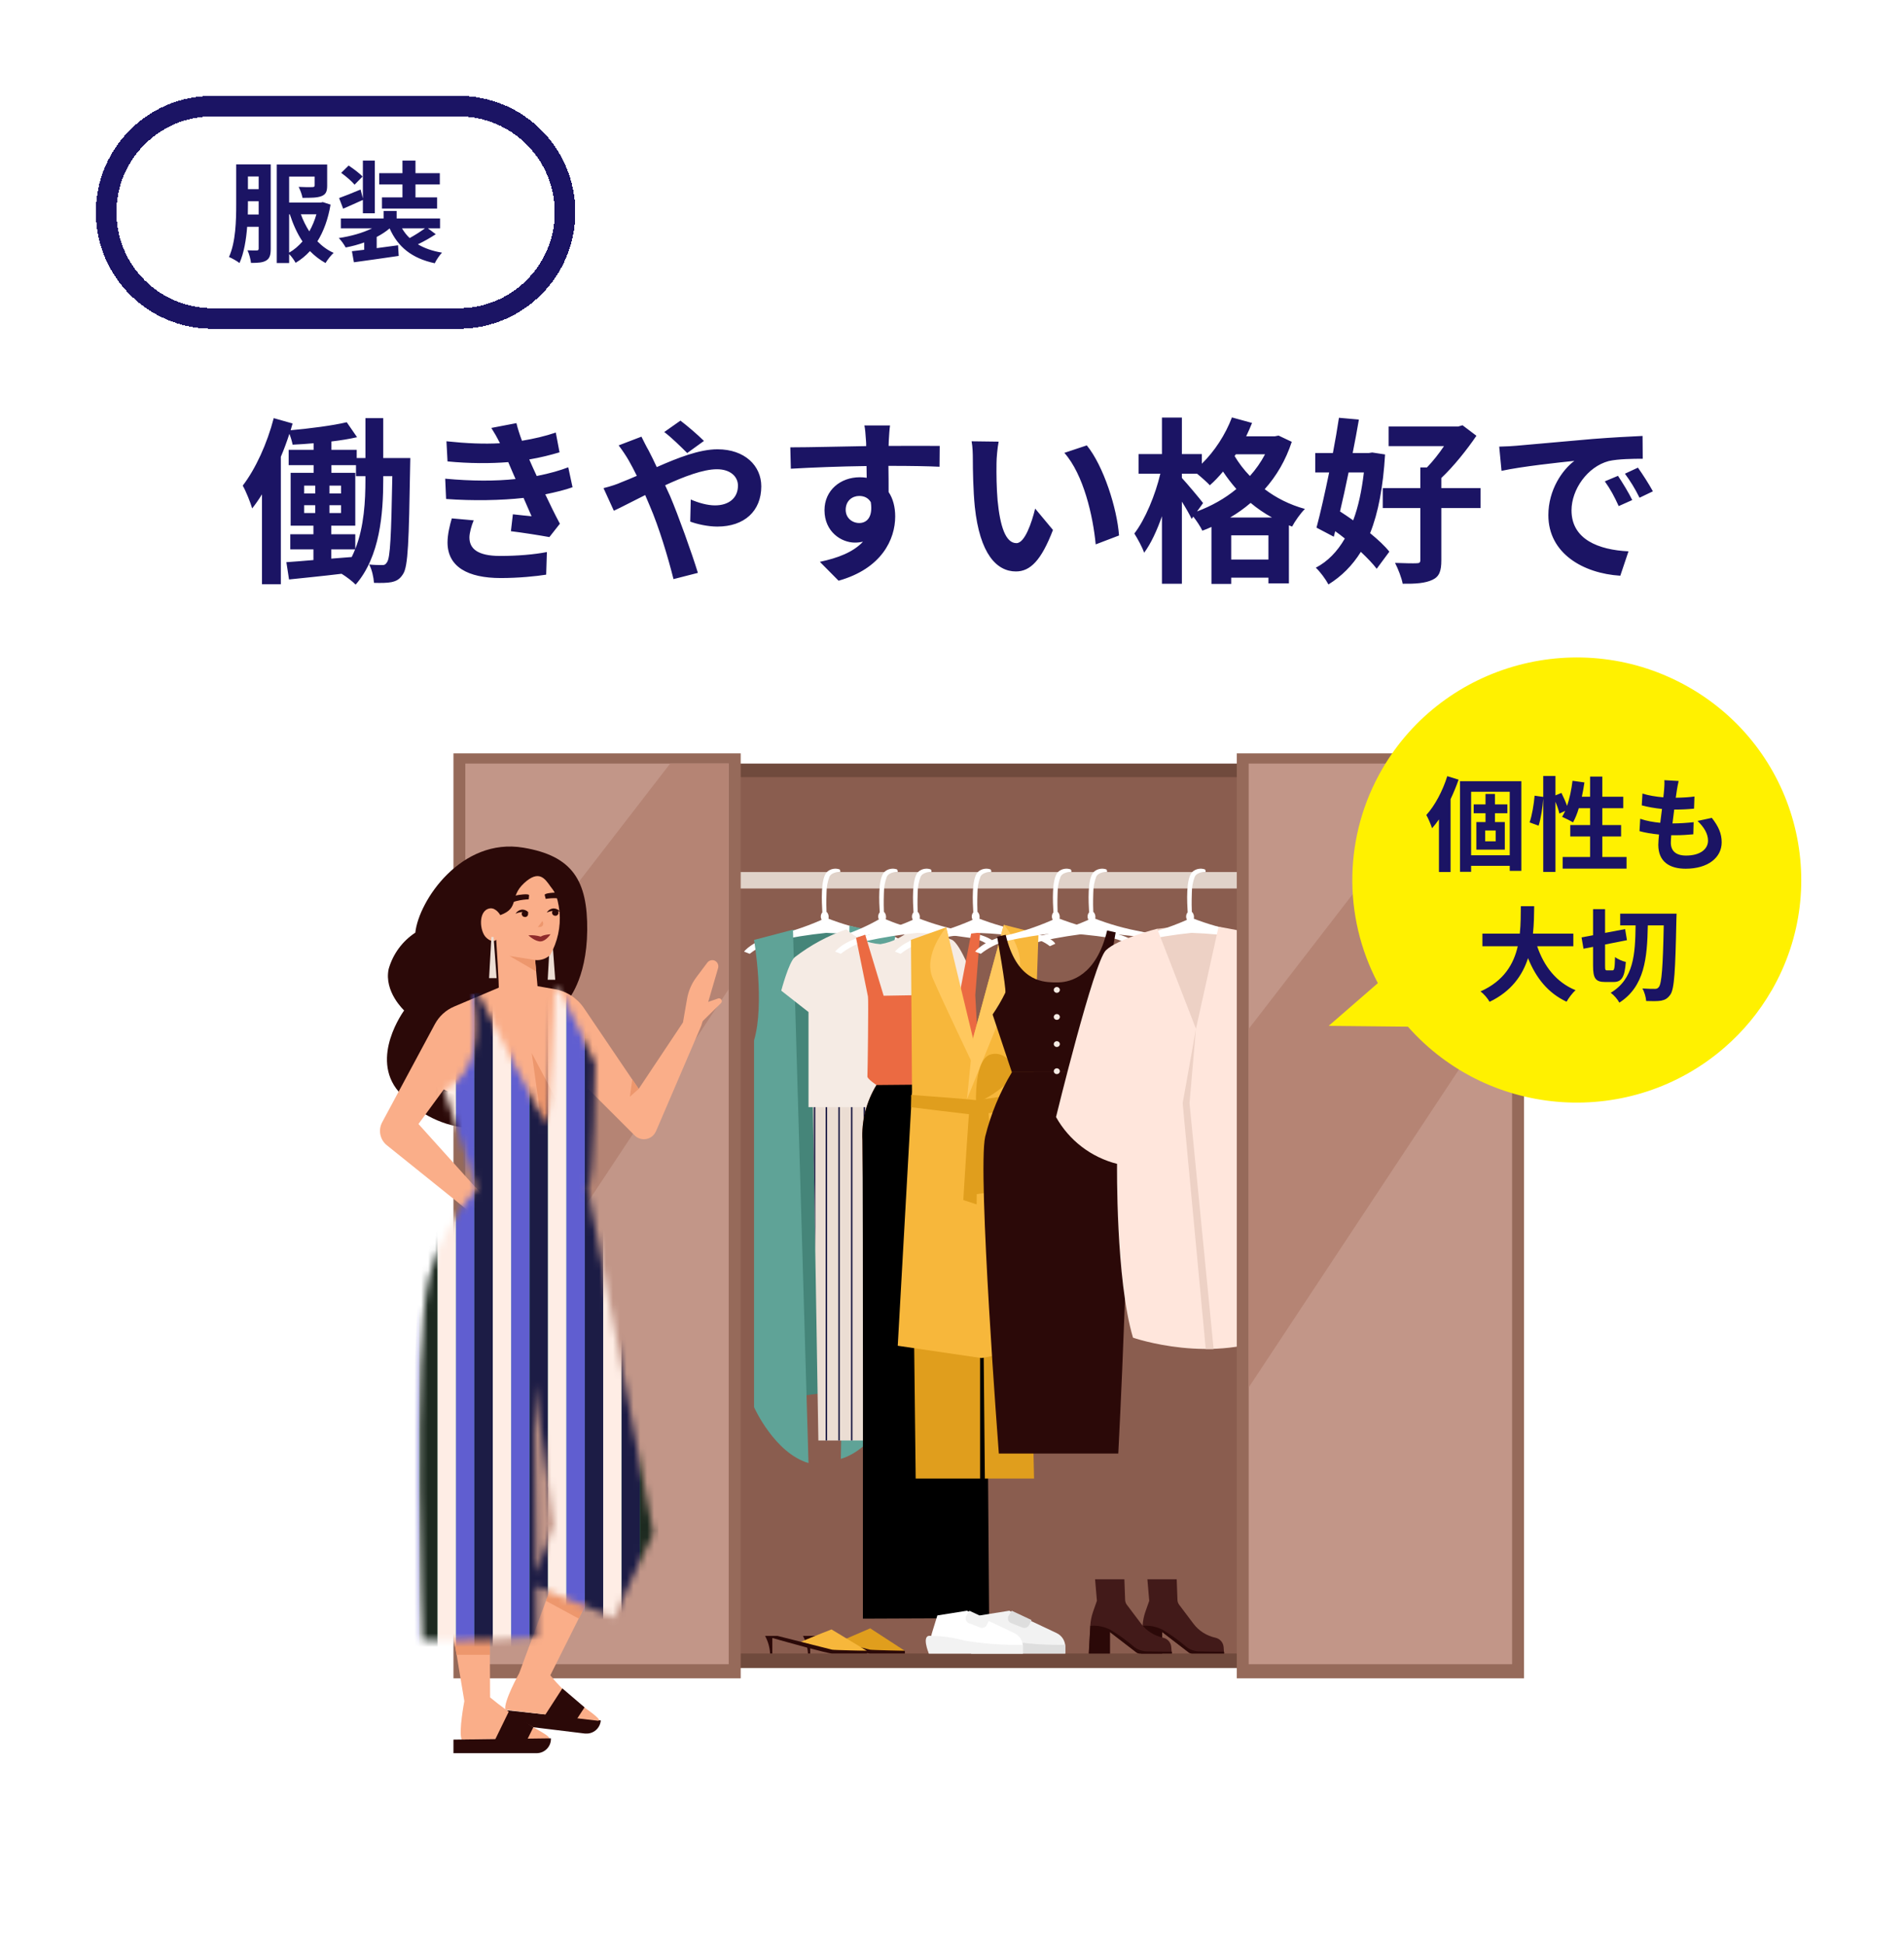 <svg width="278" height="284" viewBox="0 0 278 284" fill="none" xmlns="http://www.w3.org/2000/svg">
<g clip-path="url(#clip0_2055_1439)">
<rect width="278" height="283.82" fill="white"/>
<path d="M53.356 70.052V69.532H51.978V67.92H48.39V69.038H51.874V76.76H48.364V78.008H51.874V80.166C53.174 76.89 53.356 73.068 53.356 70.052ZM48.364 80.218V81.57L51.354 81.336C51.536 80.972 51.692 80.608 51.848 80.218H48.364ZM44.412 73.77V74.914H46.024V73.77H44.412ZM44.412 70.91V72.054H46.024V70.91H44.412ZM48.104 72.054H49.794V70.91H48.104V72.054ZM48.104 74.914H49.794V73.77H48.104V74.914ZM55.956 66.88H59.908C59.908 66.88 59.882 67.79 59.882 68.154C59.7 78.97 59.596 82.74 58.842 83.832C58.374 84.586 57.88 84.846 57.152 85.002C56.528 85.132 55.592 85.132 54.604 85.106C54.552 84.326 54.318 83.182 53.902 82.428C54.682 82.506 55.358 82.506 55.774 82.506C56.112 82.532 56.32 82.428 56.528 82.064C56.97 81.388 57.126 78.32 57.282 69.532H55.956V70.052C55.956 74.966 55.488 81.284 51.926 85.366C51.484 84.898 50.522 84.17 49.872 83.78C47.116 84.118 44.386 84.378 42.202 84.612L41.812 82.09C42.93 82.012 44.282 81.908 45.764 81.778V80.218H42.384V78.008H45.764V76.76H42.436V69.038H45.79V67.92H42.15V65.684H45.79V64.722C44.75 64.826 43.71 64.878 42.722 64.93C42.644 64.488 42.462 63.864 42.254 63.344C41.89 64.462 41.474 65.606 41.006 66.698V85.314H38.25V72.184C37.782 72.938 37.314 73.614 36.82 74.238C36.612 73.484 35.91 71.716 35.442 70.91C37.314 68.466 39.004 64.774 39.966 61.056L42.722 61.836C42.618 62.148 42.54 62.486 42.436 62.824C45.27 62.564 48.546 62.148 50.626 61.654L52.134 63.838C51.016 64.098 49.716 64.306 48.39 64.462V65.684H52.082V66.88H53.356V61.056H55.956V66.88ZM65.966 75.694L69.164 75.98C68.826 76.76 68.54 77.852 68.54 78.476C68.54 80.088 69.684 81.18 73.038 81.18C75.482 81.18 78.03 80.972 79.85 80.608L79.746 83.91C78.316 84.144 75.69 84.404 73.116 84.404C68.306 84.404 65.342 82.766 65.342 79.204C65.342 78.034 65.68 76.656 65.966 75.694ZM82.97 68.232L83.594 71.144C82.528 71.534 81.124 71.872 79.616 72.184C80.266 73.562 80.994 75.07 81.748 76.474L80.214 78.424C78.784 78.164 76.314 77.774 74.598 77.566L74.884 75.096C75.898 75.226 76.912 75.304 77.614 75.382L76.444 72.704C73.22 73.068 69.034 73.146 65.134 72.86L65.004 69.896C68.852 70.26 72.362 70.26 75.274 69.948L74.832 68.934L74.208 67.478C71.686 67.686 68.462 67.686 65.342 67.374L65.186 64.436C68.124 64.748 70.698 64.852 72.986 64.722V64.696C72.518 63.76 72.18 63.188 71.738 62.486L75.404 61.784C75.586 62.564 75.872 63.448 76.21 64.358C77.952 64.072 79.616 63.682 81.15 63.162L81.696 66.048C80.37 66.438 78.966 66.802 77.276 67.088L77.77 68.206L78.368 69.506C80.344 69.116 81.826 68.674 82.97 68.232ZM102.782 64.384L100.338 66.152C99.428 65.242 97.998 63.838 96.984 63.084L99.35 61.42C100.286 62.122 101.872 63.474 102.782 64.384ZM90.328 65.034L93.656 63.76C93.89 64.228 94.41 65.294 94.696 65.762C95.086 66.516 95.502 67.348 95.892 68.206C99.012 66.828 102.132 65.606 104.758 65.606C108.762 65.606 111.154 68.024 111.154 71.014C111.154 74.628 108.684 76.89 104.732 76.89C103.354 76.89 101.742 76.526 100.78 76.162L100.858 72.938C102.002 73.432 103.302 73.796 104.394 73.796C106.37 73.796 107.748 72.756 107.748 70.91C107.748 69.584 106.63 68.518 104.68 68.518C102.678 68.518 99.87 69.584 97.114 70.858L97.842 72.444C99.038 75.252 101.014 80.764 101.898 83.65L98.336 84.56C97.53 81.336 96.204 76.942 94.878 73.874L94.202 72.288C92.356 73.198 90.718 74.082 89.626 74.576L88.118 71.274C89.106 71.04 90.25 70.65 90.666 70.442C91.42 70.156 92.2 69.818 92.98 69.48C92.59 68.7 92.226 67.972 91.836 67.296C91.472 66.646 90.848 65.71 90.328 65.034ZM123.478 74.446C123.478 75.642 124.44 76.37 125.454 76.37C126.52 76.37 127.482 75.564 127.144 73.328C126.78 72.704 126.182 72.418 125.454 72.418C124.466 72.418 123.478 73.094 123.478 74.446ZM137.206 65.112L137.18 68.154C135.62 68.076 133.202 68.024 129.718 68.024C129.744 69.324 129.744 70.728 129.744 71.846C130.394 72.808 130.706 74.056 130.706 75.408C130.706 78.762 128.73 83.026 122.438 84.794L119.708 82.038C122.308 81.492 124.57 80.634 126 79.1C125.636 79.178 125.246 79.23 124.83 79.23C122.828 79.23 120.384 77.644 120.384 74.498C120.384 71.586 122.724 69.688 125.532 69.688C125.896 69.688 126.234 69.714 126.546 69.766L126.52 68.05C122.62 68.102 118.642 68.258 115.47 68.44L115.392 65.32C118.33 65.32 123.01 65.19 126.468 65.138C126.468 64.826 126.468 64.54 126.442 64.358C126.39 63.526 126.312 62.538 126.208 62.122H129.952C129.874 62.538 129.796 63.916 129.77 64.332C129.77 64.54 129.744 64.8 129.744 65.112C132.344 65.112 135.854 65.086 137.206 65.112ZM145.812 64.488C145.63 65.398 145.5 66.906 145.5 67.608C145.474 69.272 145.5 71.222 145.656 73.068C146.02 76.786 146.8 79.308 148.412 79.308C149.634 79.308 150.648 76.292 151.142 74.264L153.742 77.384C152.026 81.856 150.414 83.442 148.334 83.442C145.526 83.442 143.056 80.894 142.328 73.978C142.094 71.612 142.042 68.622 142.042 67.036C142.042 66.308 142.016 65.216 141.86 64.436L145.812 64.488ZM158.682 65.034C161.126 68.024 163.102 74.238 163.388 78.19L159.982 79.49C159.592 75.356 158.214 69.298 155.406 66.126L158.682 65.034ZM179.612 75.564H185.722C184.578 74.94 183.538 74.212 182.602 73.432C181.666 74.238 180.678 74.94 179.612 75.564ZM179.768 81.7H185.202V78.164H179.768V81.7ZM175.66 73.458L174.776 74.68C176.856 73.9 178.832 72.808 180.522 71.404C179.794 70.572 179.144 69.714 178.572 68.856C177.948 69.61 177.298 70.286 176.648 70.858C176.258 70.442 175.452 69.714 174.776 69.168H172.566V69.792C173.268 70.546 175.218 72.86 175.66 73.458ZM184.708 66.334H180.444L180.262 66.594C180.86 67.582 181.588 68.57 182.498 69.506C183.356 68.544 184.11 67.478 184.708 66.334ZM186.684 63.604L188.608 64.514C187.724 67.218 186.372 69.506 184.656 71.43C186.294 72.678 188.27 73.692 190.532 74.316C189.908 74.914 189.05 76.136 188.66 76.89L188.192 76.708V85.184H185.202V84.352H179.768V85.262H176.882V76.942C176.44 77.15 175.998 77.332 175.556 77.488C175.27 76.89 174.724 76.058 174.23 75.434L173.996 75.772C173.684 75.122 173.138 74.16 172.566 73.25V85.236H169.654V75.382C168.926 77.462 168.042 79.386 167.054 80.712C166.768 79.854 166.092 78.658 165.624 77.904C167.21 75.85 168.692 72.262 169.42 69.168H166.248V66.308H169.654V60.978H172.566V66.308H175.478V67.712C177.324 65.918 178.936 63.448 179.872 60.952L182.81 61.758C182.55 62.408 182.264 63.058 181.952 63.708H186.138L186.684 63.604ZM199.138 68.986H196.902C196.512 70.936 196.07 72.886 195.654 74.68C196.278 75.096 196.928 75.512 197.578 75.98C198.332 73.978 198.826 71.638 199.138 68.986ZM200.36 66.074L202.232 66.36C201.946 71.092 201.244 74.862 200.048 77.852C201.192 78.788 202.206 79.724 202.856 80.556L201.01 83.052C200.464 82.324 199.632 81.466 198.696 80.582C197.448 82.584 195.888 84.144 193.964 85.34C193.548 84.56 192.742 83.468 192.118 82.896C193.86 81.986 195.264 80.53 196.356 78.632C195.888 78.242 195.42 77.904 194.952 77.566L194.744 78.372L192.222 77.046C192.794 74.914 193.444 72.002 194.068 68.986H192.04V66.152H194.614C194.952 64.358 195.264 62.59 195.498 61.004L198.41 61.264C198.15 62.798 197.838 64.462 197.5 66.152H199.84L200.36 66.074ZM216.168 71.274V74.186H210.448V81.804C210.448 83.364 210.162 84.196 209.148 84.664C208.108 85.158 206.704 85.262 204.806 85.236C204.65 84.378 204.13 83.052 203.688 82.194C205.014 82.246 206.392 82.272 206.808 82.246C207.25 82.246 207.38 82.142 207.38 81.778V74.186H201.894V71.274H207.38V68.258H208.342C209.2 67.374 210.11 66.23 210.838 65.138H202.752V62.278H212.918L213.542 62.096L215.57 63.63C214.192 65.658 212.268 68.076 210.448 69.792V71.274H216.168ZM236.24 69.48C236.864 70.416 237.826 71.976 238.32 73.016L236.344 73.9C235.694 72.47 235.148 71.456 234.316 70.286L236.24 69.48ZM239.152 68.284C239.802 69.194 240.79 70.728 241.336 71.742L239.386 72.678C238.684 71.274 238.086 70.312 237.254 69.168L239.152 68.284ZM218.898 65.216C219.938 65.19 220.926 65.138 221.42 65.086C223.578 64.904 227.842 64.514 232.548 64.098C235.2 63.89 238.008 63.734 239.828 63.656L239.854 66.984C238.476 66.984 236.266 67.01 234.888 67.322C231.768 68.154 229.454 71.482 229.454 74.524C229.454 78.762 233.406 80.296 237.774 80.504L236.578 84.066C231.17 83.728 226.074 80.816 226.074 75.226C226.074 71.508 228.128 68.596 229.87 67.296C227.634 67.53 222.226 68.102 219.236 68.752L218.898 65.216Z" fill="#1B1464"/>
<path d="M190.939 111.495H102.419V243.565H190.939V111.495Z" fill="#704A3D"/>
<path d="M190.939 113.475H102.419V241.445H190.939V113.475Z" fill="#8A5D4F"/>
<path d="M183.589 127.335H105.389V129.735H183.589V127.335Z" fill="#E0D2C9"/>
<path d="M108.149 110.005H66.209V245.065H108.149V110.005Z" fill="#966A5A"/>
<path d="M106.399 111.495H67.939V243.005H106.399V111.495Z" fill="#C29688"/>
<path d="M97.849 111.495L67.939 150.235V202.595L106.399 144.425V111.495H97.849Z" fill="#B58474"/>
<path d="M115.779 135.765C115.779 135.765 121.169 136.155 124.019 135.175C124.019 135.175 126.239 150.385 125.959 162.545C125.679 174.705 127.799 204.325 127.799 204.325C127.799 204.325 123.419 201.925 113.019 204.745L115.779 135.755V135.765Z" fill="#458579"/>
<path d="M120.739 127.335C119.779 128.315 119.989 131.815 120.069 133.235C119.669 133.615 119.799 134.585 120.459 134.585C121.119 134.585 121.139 133.505 120.679 133.155C120.659 132.615 120.629 131.865 120.679 130.375C120.679 129.565 120.819 128.765 121.109 128.015C121.479 127.255 122.689 127.335 122.689 127.335C122.689 127.335 122.729 126.995 122.549 126.935C121.919 126.725 121.219 126.875 120.729 127.335" fill="white"/>
<path d="M127.869 136.065C125.389 135.625 122.959 134.945 120.619 134.015C118.339 135.075 115.959 135.915 113.509 136.505C109.769 137.355 108.639 138.955 108.639 138.955L109.459 139.275C110.549 138.415 111.789 137.785 113.119 137.415C115.599 136.875 118.109 136.475 120.639 136.215C123.219 136.305 125.779 136.555 128.329 136.945C129.399 137.075 130.409 137.495 131.249 138.165L132.039 137.805C132.039 137.805 131.649 136.695 127.869 136.075" fill="white"/>
<path d="M110.099 137.255C110.099 137.255 111.689 146.505 110.099 151.915V205.475C110.099 205.475 113.069 212.155 118.049 213.635L115.779 135.755L110.099 137.245V137.255Z" fill="#5FA397"/>
<path d="M130.719 136.635C130.719 136.635 129.129 145.885 130.719 151.295V204.855C130.719 204.855 127.749 211.535 122.769 213.025L124.029 135.175L130.719 136.645V136.635Z" fill="#5FA397"/>
<path d="M129.119 127.335C128.159 128.315 128.369 131.815 128.449 133.235C128.049 133.615 128.179 134.585 128.839 134.585C129.499 134.585 129.519 133.505 129.059 133.155C129.039 132.615 129.009 131.865 129.059 130.375C129.059 129.565 129.199 128.765 129.489 128.015C129.859 127.255 131.069 127.335 131.069 127.335C131.069 127.335 131.109 126.995 130.929 126.935C130.299 126.725 129.599 126.875 129.109 127.335" fill="white"/>
<path d="M134.629 135.855C132.609 135.475 130.639 134.845 128.779 133.985C126.929 135.085 124.969 135.965 122.929 136.635C119.869 137.575 118.909 139.195 118.909 139.195L119.569 139.495C120.429 138.645 121.459 137.985 122.589 137.555C124.609 136.955 126.659 136.505 128.739 136.185C130.829 136.215 132.919 136.405 134.979 136.735C135.869 136.855 136.689 137.255 137.329 137.885L137.989 137.505C137.989 137.505 137.699 136.405 134.629 135.875" fill="white"/>
<path d="M118.559 153.465L119.489 210.335H128.869V161.065L129.189 210.345H138.929L137.749 152.115L118.559 153.455V153.465Z" fill="#EBDDD3"/>
<path d="M118.819 153.445V168.985L119.039 182.545V153.425L118.819 153.445Z" fill="#1C1C45"/>
<path d="M120.549 153.325V210.335H120.769V153.305L120.549 153.325Z" fill="#1C1C45"/>
<path d="M122.399 153.195V210.335H122.619V153.175L122.399 153.195Z" fill="#1C1C45"/>
<path d="M124.249 153.065V210.335H124.469V153.045L124.249 153.065Z" fill="#1C1C45"/>
<path d="M126.089 152.935V210.335H126.309V152.915L126.089 152.935Z" fill="#1C1C45"/>
<path d="M127.939 152.805V210.335H128.159V152.795H127.939V152.805Z" fill="#1C1C45"/>
<path d="M129.779 152.685V210.365H129.999V152.665L129.779 152.685Z" fill="#1C1C45"/>
<path d="M131.619 152.555V210.365H131.839V152.545L131.619 152.565V152.555Z" fill="#1C1C45"/>
<path d="M133.469 152.425V210.365H133.689V152.415L133.469 152.435V152.425Z" fill="#1C1C45"/>
<path d="M135.309 152.295V210.365H135.529V152.285L135.309 152.305V152.295Z" fill="#1C1C45"/>
<path d="M137.159 152.165V210.365H137.379V152.155H137.159V152.165Z" fill="#1C1C45"/>
<path d="M138.919 137.195C137.179 136.475 133.419 135.325 133.419 135.325C132.109 136.675 130.399 137.565 128.539 137.865C126.689 137.735 124.939 136.975 123.589 135.695C120.869 136.635 118.329 138.005 116.049 139.765C115.179 140.465 114.069 144.655 114.069 144.655L118.049 147.775V161.665H139.139L138.849 147.055L142.369 143.635C142.369 143.635 140.349 137.775 138.919 137.185" fill="#F5EBE4"/>
<path d="M134.049 127.335C133.089 128.315 133.299 131.815 133.379 133.235C132.979 133.615 133.109 134.585 133.769 134.585C134.429 134.585 134.449 133.505 133.989 133.155C133.969 132.615 133.939 131.865 133.989 130.375C133.989 129.565 134.129 128.765 134.419 128.015C134.789 127.255 135.999 127.335 135.999 127.335C135.999 127.335 136.039 126.995 135.859 126.935C135.229 126.725 134.529 126.875 134.039 127.335" fill="white"/>
<path d="M141.179 136.065C138.699 135.625 136.269 134.945 133.929 134.015C131.649 135.085 129.259 135.915 126.809 136.505C123.069 137.355 121.939 138.955 121.939 138.955L122.759 139.275C123.849 138.415 125.089 137.785 126.419 137.415C128.899 136.875 131.409 136.475 133.939 136.215C136.519 136.305 139.079 136.555 141.629 136.945C142.699 137.075 143.709 137.495 144.549 138.165L145.339 137.805C145.339 137.805 144.949 136.695 141.169 136.075" fill="white"/>
<path d="M126.319 136.485L124.989 136.945L126.729 145.515C126.829 145.795 126.679 156.835 126.649 157.185C126.619 157.535 127.979 158.435 127.979 158.435C126.499 160.855 125.779 163.675 125.929 166.515C126.049 174.865 126.509 225.335 126.509 225.335C126.509 225.335 143.659 225.235 143.659 225.335C143.659 225.435 143.919 168.075 143.919 166.515C143.889 163.705 143.329 160.915 142.259 158.315C142.679 158.005 142.949 157.535 142.999 157.015C143.009 156.175 142.399 145.315 142.399 145.315L143.119 136.115L141.879 135.875L140.099 145.205L129.019 145.395L126.329 136.495L126.319 136.485Z" fill="#EB6A42"/>
<path d="M127.969 158.435C126.489 160.855 125.769 163.675 125.919 166.515C126.039 174.865 125.989 236.355 125.989 236.355C125.989 236.355 144.419 236.255 144.419 236.355C144.419 236.455 143.909 168.065 143.909 166.505C143.879 163.695 143.319 160.905 142.249 158.305L127.959 158.435H127.969Z" fill="black"/>
<path d="M142.779 127.335C141.819 128.315 142.029 131.815 142.109 133.235C141.709 133.615 141.839 134.585 142.499 134.585C143.159 134.585 143.179 133.505 142.719 133.155C142.699 132.615 142.669 131.865 142.719 130.375C142.719 129.565 142.859 128.765 143.149 128.015C143.519 127.255 144.729 127.335 144.729 127.335C144.729 127.335 144.769 126.995 144.589 126.935C143.959 126.725 143.259 126.875 142.769 127.335" fill="white"/>
<path d="M149.909 136.065C147.429 135.625 144.999 134.945 142.659 134.015C140.379 135.075 137.999 135.915 135.549 136.505C131.809 137.355 130.679 138.955 130.679 138.955L131.499 139.275C132.589 138.415 133.829 137.785 135.159 137.415C137.639 136.875 140.149 136.475 142.679 136.215C145.259 136.305 147.819 136.555 150.369 136.945C151.439 137.075 152.449 137.495 153.289 138.165L154.079 137.805C154.079 137.805 153.689 136.695 149.909 136.075" fill="white"/>
<path d="M159.689 127.335C158.729 128.315 158.939 131.815 159.019 133.235C158.619 133.615 158.749 134.585 159.409 134.585C160.069 134.585 160.089 133.505 159.629 133.155C159.609 132.615 159.579 131.865 159.629 130.375C159.629 129.565 159.769 128.765 160.059 128.015C160.429 127.255 161.639 127.335 161.639 127.335C161.639 127.335 161.679 126.995 161.499 126.935C160.869 126.725 160.169 126.875 159.679 127.335" fill="white"/>
<path d="M166.819 136.065C164.339 135.625 161.909 134.945 159.569 134.015C157.289 135.075 154.909 135.915 152.459 136.505C148.719 137.355 147.589 138.955 147.589 138.955L148.409 139.275C149.499 138.415 150.739 137.785 152.069 137.415C154.549 136.875 157.059 136.475 159.589 136.215C162.169 136.305 164.729 136.555 167.279 136.945C168.349 137.075 169.359 137.495 170.199 138.165L170.989 137.805C170.989 137.805 170.599 136.695 166.819 136.075" fill="white"/>
<path d="M122.469 239.735C122.469 239.735 124.099 239.055 127.059 237.765L132.119 241.055C132.119 241.055 127.429 241.185 126.889 241.055C126.349 240.925 122.469 239.735 122.469 239.735Z" fill="#E09E1D"/>
<path d="M127.029 240.885C126.809 240.835 119.069 238.875 119.069 238.875H117.239C117.669 239.665 117.919 240.545 117.969 241.445H118.299V239.175C120.699 239.855 126.389 241.445 127.029 241.445H132.119V241.045C132.119 241.045 127.249 240.945 127.029 240.885Z" fill="#2B0908"/>
<path d="M116.929 239.735C116.929 239.735 119.609 238.615 121.409 237.925L126.579 241.055C126.579 241.055 121.889 241.185 121.349 241.055C120.809 240.925 116.929 239.735 116.929 239.735Z" fill="#F7B73B"/>
<path d="M121.499 240.885C121.279 240.835 113.539 238.875 113.539 238.875H111.709C112.139 239.665 112.389 240.545 112.439 241.445H112.769V239.175C115.169 239.855 120.859 241.445 121.499 241.445H126.589V241.045C126.589 241.045 121.719 240.945 121.499 240.885Z" fill="#2B0908"/>
<path d="M143.039 235.895L142.259 238.425C141.959 239.405 141.799 240.425 141.799 241.445H155.539V240.455C155.539 239.595 155.049 238.825 154.269 238.455L147.359 235.195L143.029 235.885L143.039 235.895Z" fill="#F2F2F2"/>
<path d="M142.129 238.875C143.749 238.875 145.349 239.105 146.909 239.535C149.759 240.025 152.649 240.235 155.539 240.165V241.445H141.799C141.799 241.445 140.589 238.575 142.129 238.875Z" fill="#DEDEDE"/>
<path d="M147.719 235.205C147.689 235.265 147.499 235.575 147.289 235.895C147.059 236.245 147.159 236.725 147.519 236.945C147.559 236.975 147.609 236.995 147.659 237.015L149.299 237.655C149.669 237.795 150.089 237.635 150.259 237.275L150.619 236.555L147.719 235.195V235.205Z" fill="#DEDEDE"/>
<path d="M136.859 235.895L136.079 238.425C135.779 239.405 135.619 240.425 135.619 241.445H149.359V240.455C149.359 239.595 148.869 238.825 148.089 238.455L141.179 235.195L136.849 235.885L136.859 235.895Z" fill="white"/>
<path d="M135.949 238.875C137.569 238.875 139.169 239.105 140.729 239.535C143.579 240.025 146.469 240.235 149.359 240.165V241.445H135.619C135.619 241.445 134.409 238.575 135.949 238.875Z" fill="#F2F2F2"/>
<path d="M141.539 235.205C141.509 235.265 141.319 235.575 141.109 235.895C140.879 236.245 140.979 236.725 141.339 236.945C141.379 236.975 141.429 236.995 141.479 237.015L143.119 237.655C143.489 237.795 143.909 237.635 144.079 237.275L144.439 236.555L141.539 235.195V235.205Z" fill="#F2F2F2"/>
<path d="M133.199 178.775C133.299 179.145 133.699 215.895 133.699 215.895H143.099V185.515L143.509 185.615L143.799 215.895H150.979L150.199 180.155L133.219 178.775H133.209H133.199Z" fill="#E09E1D"/>
<path d="M138.159 135.405L133.009 137.235C133.009 137.235 133.159 159.215 133.159 159.395C133.159 159.575 131.079 196.505 131.079 196.505L143.309 198.305L153.329 196.395L150.849 158.875L151.629 136.325L146.559 135.035L141.879 152.295L138.149 135.415L138.159 135.405Z" fill="#F7B73B"/>
<path d="M138.159 135.405C138.159 135.405 141.899 150.955 142.069 151.625L142.379 156.135C142.379 156.135 137.669 146.305 136.189 142.845C134.709 139.385 138.169 135.405 138.169 135.405" fill="#FFC85E"/>
<path d="M146.589 135.035C146.589 135.035 142.229 150.955 142.069 151.625L141.189 160.505C141.189 160.505 147.089 145.945 148.569 142.475C150.049 139.005 146.589 135.035 146.589 135.035Z" fill="#FFC85E"/>
<path d="M133.039 159.865V161.675C133.039 161.675 142.059 162.785 142.379 162.785C142.699 162.785 150.969 161.635 150.969 161.635V159.395C150.969 159.395 142.569 160.725 142.379 160.635C142.189 160.545 133.039 159.875 133.039 159.875" fill="#E09E1D"/>
<path d="M142.509 161.085C142.509 161.085 142.189 154.385 144.809 153.925C146.149 153.645 147.469 154.515 147.749 155.855C147.909 156.645 147.679 157.465 147.129 158.055C145.779 159.325 144.219 160.345 142.519 161.075" fill="#E09E1D"/>
<path d="M141.589 161.675C141.469 161.675 140.649 175.225 140.649 175.225L142.599 175.865L142.719 162.255L141.589 161.675Z" fill="#E09E1D"/>
<path d="M144.279 161.825L145.289 173.985L142.379 174.395V161.735L144.279 161.825Z" fill="#E09E1D"/>
<path d="M167.529 230.605L167.799 233.745L167.249 235.305C167.009 235.985 166.869 236.695 166.829 237.405L166.609 241.445H169.689V238.305L173.549 241.275C173.689 241.385 173.869 241.445 174.049 241.445H178.729L178.659 240.515C178.609 239.835 178.119 239.275 177.459 239.135C176.179 238.855 175.039 238.135 174.249 237.085L172.169 234.325C172.019 234.125 171.929 233.875 171.919 233.625L171.809 230.605H167.509H167.529Z" fill="#421A19"/>
<path d="M169.789 237.995C168.879 237.515 167.849 237.305 166.829 237.405L166.609 241.445H169.689V238.305L173.549 241.275C173.689 241.385 173.869 241.445 174.059 241.445H178.739L178.719 241.175C178.719 241.175 176.439 241.175 174.989 241.125C174.329 241.095 173.689 240.865 173.179 240.445C172.119 239.535 170.989 238.715 169.789 237.995Z" fill="#2B0908"/>
<path d="M154.479 127.335C153.519 128.315 153.729 131.815 153.809 133.235C153.409 133.615 153.539 134.585 154.199 134.585C154.859 134.585 154.879 133.505 154.419 133.155C154.399 132.615 154.369 131.865 154.419 130.375C154.419 129.565 154.559 128.765 154.849 128.015C155.219 127.255 156.429 127.335 156.429 127.335C156.429 127.335 156.469 126.995 156.289 126.935C155.659 126.725 154.959 126.875 154.469 127.335" fill="white"/>
<path d="M161.609 136.065C159.129 135.625 156.699 134.945 154.359 134.015C152.079 135.075 149.699 135.915 147.249 136.505C143.509 137.355 142.379 138.955 142.379 138.955L143.199 139.275C144.289 138.415 145.529 137.785 146.859 137.415C149.339 136.875 151.849 136.475 154.379 136.215C156.959 136.305 159.519 136.555 162.069 136.945C163.139 137.075 164.149 137.495 164.989 138.165L165.779 137.805C165.779 137.805 165.389 136.695 161.609 136.075" fill="white"/>
<path d="M161.569 144.955C161.419 144.345 162.899 136.145 162.899 136.145L161.649 135.865C160.089 142.465 156.329 143.385 154.619 143.445H153.739C152.029 143.385 148.399 143.105 146.839 136.495L145.589 136.775C145.589 136.775 146.939 144.345 146.789 144.945C146.249 146.055 145.629 147.115 144.929 148.135L147.739 156.565H160.619L163.429 148.135C162.729 147.115 162.109 146.055 161.569 144.945" fill="#2B0908"/>
<path d="M147.739 156.575C145.979 159.495 144.669 162.655 143.849 165.965C142.689 171.045 145.839 212.245 145.839 212.245H163.279C163.279 212.245 165.249 174.545 164.339 167.545C163.929 163.655 162.659 159.905 160.629 156.565H147.749L147.739 156.575Z" fill="#2B0908"/>
<path d="M154.279 144.965H154.329C154.559 144.965 154.749 144.775 154.749 144.545C154.749 144.315 154.559 144.125 154.329 144.125H154.279C154.049 144.125 153.859 144.315 153.859 144.545C153.859 144.775 154.049 144.965 154.279 144.965Z" fill="#F5EBE4"/>
<path d="M154.329 148.075H154.279C154.049 148.075 153.859 148.265 153.859 148.495C153.859 148.725 154.049 148.915 154.279 148.915H154.329C154.559 148.915 154.749 148.725 154.749 148.495C154.749 148.265 154.559 148.075 154.329 148.075Z" fill="#F5EBE4"/>
<path d="M154.329 152.035H154.279C154.049 152.035 153.859 152.225 153.859 152.455C153.859 152.685 154.049 152.875 154.279 152.875H154.329C154.559 152.875 154.749 152.685 154.749 152.455C154.749 152.225 154.559 152.035 154.329 152.035Z" fill="#F5EBE4"/>
<path d="M154.329 155.995H154.279C154.049 155.995 153.859 156.185 153.859 156.415C153.859 156.645 154.049 156.835 154.279 156.835H154.329C154.559 156.835 154.749 156.645 154.749 156.415C154.749 156.185 154.559 155.995 154.329 155.995Z" fill="#F5EBE4"/>
<path d="M159.889 230.605L160.159 233.745L159.609 235.305C159.369 235.985 159.229 236.695 159.189 237.405L158.969 241.445H162.049V238.305L165.909 241.275C166.049 241.385 166.229 241.445 166.409 241.445H171.089L171.019 240.515C170.969 239.835 170.479 239.275 169.819 239.135C168.539 238.855 167.399 238.135 166.609 237.085L164.529 234.325C164.379 234.125 164.289 233.875 164.279 233.625L164.169 230.605H159.879H159.889Z" fill="#421A19"/>
<path d="M162.159 237.995C161.249 237.515 160.219 237.305 159.199 237.405L158.979 241.445H162.059V238.305L165.919 241.275C166.059 241.385 166.239 241.445 166.429 241.445H171.109L171.089 241.175C171.089 241.175 168.809 241.175 167.359 241.125C166.699 241.095 166.059 240.865 165.549 240.445C164.489 239.535 163.359 238.715 162.159 237.995Z" fill="#2B0908"/>
<path d="M168.949 135.625C168.949 135.625 175.259 134.845 177.909 135.325C177.909 135.325 178.349 142.625 176.929 146.375C175.509 150.125 176.329 152.595 173.849 151.325C171.369 150.055 168.509 137.595 168.939 135.625" fill="#EDD1C5"/>
<path d="M174.079 127.335C173.119 128.315 173.329 131.815 173.409 133.235C173.009 133.615 173.139 134.585 173.799 134.585C174.459 134.585 174.479 133.505 174.019 133.155C173.999 132.615 173.969 131.865 174.019 130.375C174.019 129.565 174.159 128.765 174.449 128.015C174.819 127.255 176.029 127.335 176.029 127.335C176.029 127.335 176.069 126.995 175.889 126.935C175.259 126.725 174.559 126.875 174.069 127.335" fill="white"/>
<path d="M181.209 136.065C178.729 135.625 176.299 134.945 173.959 134.015C171.679 135.075 169.299 135.915 166.849 136.505C163.109 137.355 161.979 138.955 161.979 138.955L162.799 139.275C163.889 138.415 165.129 137.785 166.459 137.415C168.939 136.875 171.449 136.475 173.979 136.215C176.559 136.305 179.119 136.555 181.669 136.945C182.739 137.075 183.749 137.495 184.589 138.165L185.379 137.805C185.379 137.805 184.989 136.695 181.209 136.075" fill="white"/>
<path d="M195.749 163.095C195.749 163.095 188.469 139.605 187.049 138.065C185.629 136.525 177.919 135.325 177.919 135.325L174.619 150.225L168.959 135.615C168.959 135.615 163.229 137.055 161.469 138.765C159.709 140.475 154.189 163.105 154.189 163.105C156.089 166.515 159.319 168.985 163.099 169.945C163.099 169.945 162.889 186.835 165.429 195.325C165.429 195.325 177.229 199.425 186.989 194.685C186.989 194.685 188.689 178.425 188.619 168.455C188.619 168.455 193.499 166.975 195.759 163.075" fill="#FFE6DC"/>
<path d="M174.619 150.235L172.679 161.085L176.049 196.985H177.199L173.679 161.085L174.619 150.235Z" fill="#EDD1C5"/>
<path d="M222.519 110.005H180.579V245.065H222.519V110.005Z" fill="#966A5A"/>
<path d="M220.779 111.495H182.319V243.005H220.779V111.495Z" fill="#C29688"/>
<path d="M102.419 149.275L105.269 146.475C105.349 146.395 105.389 146.295 105.389 146.185C105.389 145.965 105.209 145.775 104.979 145.775C104.929 145.775 104.889 145.775 104.849 145.795L102.949 146.455L102.419 149.265V149.275Z" fill="#FAAE89"/>
<path d="M73.569 249.685L87.719 251.215C87.629 252.365 86.619 253.225 85.469 253.125C85.439 253.125 85.409 253.125 85.379 253.125L73.319 251.655L73.569 249.695V249.685Z" fill="#2B0908"/>
<path d="M81.149 229.895C81.079 230.045 75.819 244.295 75.819 244.295C75.819 244.295 73.459 248.545 73.799 249.655L87.359 251.265C87.969 251.075 85.589 249.555 83.879 248.225C82.589 247.145 81.409 245.935 80.349 244.625L86.179 232.975L81.129 229.905L81.149 229.895Z" fill="#FAAE89"/>
<path d="M82.769 146.215C82.769 146.215 85.669 143.195 85.739 135.825C85.799 128.615 83.619 124.975 76.409 123.775C67.359 122.255 61.139 131.515 60.639 136.185C58.749 137.425 57.369 139.305 56.749 141.485C56.039 144.805 59.009 147.545 59.009 147.545C59.009 147.545 53.939 154.415 58.209 159.405C60.659 162.335 64.129 164.225 67.919 164.675L82.769 146.225V146.215Z" fill="#2B0908"/>
<path d="M80.309 137.055L79.969 143.065H81.069L80.629 137.055H80.309Z" fill="#EDDED4"/>
<path d="M80.519 231.375L79.719 233.755L84.499 236.345L85.929 233.505L80.519 231.375Z" fill="#ED976D"/>
<path d="M66.209 238.535C66.159 238.695 67.799 248.395 67.799 248.395C67.799 248.395 66.929 252.925 67.409 253.985L80.099 253.905C80.679 253.635 78.139 252.415 76.279 251.305C74.649 250.245 73.069 249.095 71.559 247.855L71.509 238.525H66.209V238.535Z" fill="#FAAE89"/>
<path d="M66.189 239.105L66.669 241.625H71.529L71.509 238.545L66.189 239.115V239.105Z" fill="#ED976D"/>
<path d="M80.309 129.345C79.569 128.335 78.699 126.925 76.499 128.975C74.299 131.025 75.929 132.565 73.049 133.625C73.049 133.625 72.419 132.485 71.499 132.645C69.769 132.955 70.019 136.035 71.009 136.925C71.999 137.815 72.449 137.215 72.449 137.215C72.449 137.215 72.919 144.325 72.809 144.365C73.809 145.155 75.059 145.545 76.329 145.465C77.239 145.385 78.049 144.855 78.489 144.065L78.139 140.185C78.949 140.265 79.749 139.995 80.339 139.435C81.409 137.525 81.889 135.345 81.699 133.165C81.399 130.545 80.859 130.095 80.309 129.355" fill="#FAAE89"/>
<path d="M104.189 140.215C103.829 140.145 103.459 140.295 103.249 140.595L101.689 142.675C100.989 143.605 100.519 144.695 100.319 145.845L99.719 149.295L93.249 159.005L85.269 147.215C84.269 145.735 82.709 144.725 80.949 144.425L78.129 143.935L72.829 144.215L66.309 146.975C65.109 147.485 64.119 148.385 63.499 149.535L55.799 163.875C55.189 165.005 55.479 166.415 56.479 167.225L69.949 178.055C70.849 178.775 72.139 178.765 73.019 178.015L75.149 176.225L77.329 176.755C77.539 176.815 77.759 176.775 77.949 176.665C78.299 176.435 78.399 175.965 78.169 175.615C78.149 175.575 78.119 175.545 78.089 175.505L76.059 173.325C75.389 172.605 74.289 172.465 73.459 173.005L70.699 174.785L61.099 164.125L64.799 159.075L79.499 166.565L85.859 158.985L92.659 165.785C93.409 166.535 94.619 166.535 95.369 165.785C95.539 165.615 95.679 165.405 95.779 165.185L102.399 149.755L104.849 141.355C104.989 140.875 104.709 140.365 104.229 140.225C104.209 140.225 104.189 140.215 104.159 140.205" fill="#FAAE89"/>
<path d="M78.949 163.125L77.639 153.775L81.129 160.375L79.869 167.485L78.949 163.125Z" fill="#ED976D"/>
<path d="M70.709 174.795L73.469 173.015C74.299 172.475 75.399 172.615 76.069 173.335L78.099 175.515C78.379 175.815 78.369 176.295 78.069 176.575C77.879 176.755 77.619 176.815 77.369 176.755L75.159 176.215L73.029 178.005C72.149 178.755 70.859 178.765 69.959 178.045L66.959 175.625L69.459 173.375L70.729 174.775L70.709 174.795Z" fill="#FAAE89"/>
<path d="M70.709 174.795L72.889 172.295C73.039 172.125 73.289 172.115 73.449 172.255C73.579 172.365 73.619 172.545 73.559 172.705L73.079 173.885L70.709 174.785V174.795Z" fill="#FAAE89"/>
<path d="M82.109 246.535L79.469 250.615L84.209 251.045L85.349 249.305L82.109 246.535Z" fill="#2B0908"/>
<path d="M74.319 249.855L72.189 254.225L76.949 254.075L77.869 252.215L74.319 249.855Z" fill="#2B0908"/>
<path d="M66.209 254.015L80.439 253.825C80.489 254.975 79.589 255.955 78.429 255.995C78.399 255.995 78.369 255.995 78.349 255.995H66.209V254.015Z" fill="#2B0908"/>
<path d="M73.659 132.045C74.149 131.255 74.989 130.735 75.919 130.655C77.319 130.465 77.249 130.725 77.249 130.725L77.199 131.315C77.199 131.315 74.819 131.365 73.899 132.335L73.659 132.045Z" fill="#2B0908"/>
<path d="M82.989 131.275C82.429 130.605 81.579 130.265 80.709 130.355C79.419 130.445 79.529 130.685 79.529 130.685L79.679 131.255C79.679 131.255 81.829 130.845 82.829 131.615L82.989 131.285V131.275Z" fill="#2B0908"/>
<path d="M77.149 136.575C77.759 136.525 78.369 136.585 78.959 136.765C78.959 136.765 79.229 136.505 80.379 136.415C80.379 136.415 79.729 137.405 78.969 137.465C78.149 137.525 77.149 136.575 77.149 136.575Z" fill="#8F2B2B"/>
<path d="M71.749 136.815L71.409 142.825H72.509L72.069 136.815H71.749Z" fill="#EDDED4"/>
<path d="M75.269 133.435C75.479 133.075 75.849 132.845 76.269 132.815C76.639 132.815 76.999 132.995 77.199 133.305C76.569 133.095 75.869 133.135 75.269 133.425" fill="#2B0908"/>
<path d="M79.829 133.265C80.039 132.905 80.409 132.675 80.829 132.645C81.199 132.645 81.559 132.825 81.759 133.135C81.129 132.925 80.429 132.965 79.829 133.255" fill="#2B0908"/>
<path d="M77.079 133.315C77.009 133.075 76.749 132.935 76.509 133.005C76.399 133.035 76.299 133.115 76.239 133.215C76.159 133.335 76.149 133.495 76.219 133.625C76.219 133.645 76.239 133.665 76.249 133.675C76.259 133.685 76.259 133.695 76.269 133.715C76.299 133.765 76.349 133.815 76.409 133.835L76.459 133.855L76.499 133.875C76.499 133.875 76.499 133.875 76.519 133.875C76.679 133.935 76.859 133.895 76.979 133.775C77.099 133.655 77.139 133.485 77.099 133.315" fill="#2B0908"/>
<path d="M81.509 133.135C81.439 132.895 81.179 132.755 80.939 132.825C80.829 132.855 80.729 132.935 80.669 133.035C80.589 133.155 80.579 133.315 80.649 133.445C80.649 133.465 80.669 133.485 80.679 133.495C80.689 133.505 80.689 133.515 80.699 133.535C80.729 133.585 80.779 133.635 80.839 133.655L80.889 133.675L80.929 133.695C80.929 133.695 80.929 133.695 80.949 133.695C81.109 133.755 81.289 133.715 81.409 133.595C81.529 133.475 81.569 133.305 81.529 133.135" fill="#2B0908"/>
<path d="M78.129 140.175L74.389 139.585L78.279 141.845L78.129 140.175Z" fill="#ED976D"/>
<path d="M78.529 135.375L79.199 134.475L79.289 134.695C79.389 134.945 79.259 135.225 79.019 135.325C78.969 135.345 78.929 135.355 78.879 135.355L78.539 135.375H78.529Z" fill="#ED976D"/>
<path d="M93.259 158.995L91.969 160.145L92.319 157.605L93.259 158.995Z" fill="#ED976D"/>
<path d="M212.229 111.495L182.319 150.235V202.595L220.779 144.425V111.495H212.229Z" fill="#B58474"/>
<mask id="mask0_2055_1439" style="mask-type:luminance" maskUnits="userSpaceOnUse" x="61" y="144" width="35" height="96">
<path d="M78.279 229.725L78.009 201.995L80.909 222.645L78.279 229.725ZM95.399 223.915L85.809 173.435C86.729 172.975 86.909 155.265 86.909 155.265L81.799 144.615L81.059 144.425C81.059 144.425 80.209 164.135 79.819 164.135C79.429 164.135 69.859 145.105 69.859 145.105L68.999 145.255C68.999 145.255 71.509 156.285 64.789 159.085C64.789 159.085 69.399 172.765 69.689 173.475C66.329 177.195 63.919 181.675 62.649 186.515C60.109 197.405 61.659 239.475 61.659 239.475C61.659 239.475 67.459 239.615 70.849 239.475C74.239 239.335 78.339 239.055 78.339 239.055L78.269 231.605L89.579 236.235L95.379 223.935L95.399 223.915Z" fill="white"/>
</mask>
<g mask="url(#mask0_2055_1439)">
<path d="M87.749 181.865C83.819 178.365 79.349 175.515 74.509 173.435C71.299 175.885 68.619 178.945 66.599 182.445C63.099 188.415 60.429 206.105 59.989 208.965C58.879 216.095 56.469 237.425 56.469 237.425C56.469 237.425 69.959 240.115 73.019 239.565L78.339 202.905L87.739 181.875L87.749 181.865Z" fill="#1D2A20"/>
<path d="M87.749 181.865C83.819 178.365 79.349 175.515 74.509 173.435C71.299 175.885 68.619 178.945 66.599 182.445C63.099 188.415 60.429 206.105 59.989 208.965C58.879 216.095 56.469 237.425 56.469 237.425C56.469 237.425 69.959 240.115 73.019 239.565L78.339 202.905L87.739 181.875L87.749 181.865Z" fill="#1D2A20"/>
<path d="M73.146 157.235L68.698 252.621L71.385 252.746L75.833 157.36L73.146 157.235Z" fill="#1C1C45"/>
<path d="M75.82 157.363L71.372 252.749L74.059 252.875L78.507 157.488L75.82 157.363Z" fill="#FEEDE5"/>
<path d="M78.473 157.322L74.068 252.861L76.745 252.984L81.15 157.446L78.473 157.322Z" fill="#6C6AD0"/>
<path d="M67.818 156.987L63.369 252.374L66.056 252.499L70.505 157.113L67.818 156.987Z" fill="#FEEDE5"/>
<path d="M70.455 156.946L66.05 252.485L68.727 252.608L73.132 157.07L70.455 156.946Z" fill="#6C6AD0"/>
<path d="M65.206 156.879L60.758 252.265L63.445 252.39L67.893 157.004L65.206 156.879Z" fill="#1C1C45"/>
<path d="M59.878 156.621L55.43 252.008L58.117 252.133L62.565 156.747L59.878 156.621Z" fill="#FEEDE5"/>
<path d="M62.52 156.581L58.115 252.12L60.792 252.243L65.197 156.705L62.52 156.581Z" fill="#6C6AD0"/>
<path d="M81.139 157.327L76.729 252.975L79.426 253.1L83.837 157.451L81.139 157.327Z" fill="#1C1C45"/>
<path d="M83.875 157.739L79.427 253.126L82.114 253.251L86.562 157.865L83.875 157.739Z" fill="#FEEDE5"/>
<path d="M86.56 157.858L82.112 253.244L84.799 253.37L89.247 157.983L86.56 157.858Z" fill="#A3A352"/>
<path d="M85.809 173.435L78.009 201.995L80.909 222.645L78.289 231.595L89.599 236.215L95.399 223.915L85.799 173.435H85.809Z" fill="#1C1C45"/>
<path d="M65.45 161.718L62.848 162.402L87.107 254.738L89.709 254.055L65.45 161.718Z" fill="#1C1C45"/>
<path d="M68.049 161.03L65.448 161.714L89.706 254.05L92.308 253.367L68.049 161.03Z" fill="#FEEDE5"/>
<path d="M70.587 160.207L67.995 160.888L92.289 253.36L94.881 252.679L70.587 160.207Z" fill="#5755C9"/>
<path d="M60.292 163.065L57.691 163.749L81.949 256.085L84.551 255.402L60.292 163.065Z" fill="#FEEDE5"/>
<path d="M62.82 162.254L60.228 162.935L84.522 255.407L87.114 254.726L62.82 162.254Z" fill="#5755C9"/>
<path d="M73.176 159.403L70.564 160.089L94.889 252.677L97.5 251.991L73.176 159.403Z" fill="#1C1C45"/>
<path d="M75.843 158.978L73.241 159.662L97.499 251.998L100.101 251.315L75.843 158.978Z" fill="#FEEDE5"/>
<path d="M78.445 158.3L75.843 158.983L100.102 251.32L102.703 250.636L78.445 158.3Z" fill="#5755C9"/>
<path d="M78.269 229.725L77.999 201.995L80.899 222.645L78.269 229.725ZM95.399 223.915L85.809 173.435C86.729 172.975 86.909 155.265 86.909 155.265L81.799 144.615L81.059 144.425C81.059 144.425 80.209 164.135 79.819 164.135C79.429 164.135 69.859 145.105 69.859 145.105L68.999 145.255C68.999 145.255 71.509 156.285 64.789 159.085C64.789 159.085 69.399 172.765 69.689 173.475C66.329 177.195 63.919 181.675 62.649 186.525C60.109 197.415 61.659 239.485 61.659 239.485C61.659 239.485 67.459 239.625 70.849 239.485C74.239 239.345 78.339 239.065 78.339 239.065L78.269 231.615L89.579 236.245L95.379 223.945L95.399 223.915Z" fill="#51BA9B"/>
<path d="M63.899 145.255H61.209V240.745H63.899V145.255Z" fill="#1D2A20"/>
<path d="M66.579 145.255H63.889V240.745H66.579V145.255Z" fill="#FEEDE5"/>
<path d="M69.259 145.105H66.579V240.735H69.259V145.105Z" fill="#605ED0"/>
<path d="M71.959 144.995H69.259V240.745H71.959V144.995Z" fill="#1C1C45"/>
<path d="M74.639 145.255H71.949V240.745H74.639V145.255Z" fill="#FEEDE5"/>
<path d="M77.329 145.255H74.639V240.745H77.329V145.255Z" fill="#605ED0"/>
<path d="M80.019 145.255H77.329V240.745H80.019V145.255Z" fill="#1C1C45"/>
<path d="M82.699 143.175H80.009V240.745H82.699V143.175Z" fill="#FEEDE5"/>
<path d="M85.389 145.255H82.699V240.745H85.389V145.255Z" fill="#605ED0"/>
<path d="M88.079 145.255H85.389V240.745H88.079V145.255Z" fill="#1C1C45"/>
<path d="M90.759 145.255H88.069V240.745H90.759V145.255Z" fill="#FEEDE5"/>
<path d="M93.449 145.255H90.759V240.745H93.449V145.255Z" fill="#1C1C45"/>
<path d="M96.129 145.255H93.439V240.745H96.129V145.255Z" fill="#1D2A20"/>
</g>
<path d="M258.642 144.682C267.653 129.12 262.241 109.264 246.545 100.321C230.849 91.387 210.822 96.752 201.802 112.314C196.225 121.938 195.996 133.723 201.179 143.556L194 149.794L205.566 149.912C217.489 163.413 238.185 164.775 251.802 152.953C254.521 150.593 256.838 147.796 258.633 144.682" fill="#FFF100"/>
<path d="M211.315 113.334L212.965 113.844C212.635 114.789 212.245 115.749 211.795 116.694V127.329H210.1V119.649C209.77 120.114 209.44 120.549 209.095 120.939C208.96 120.504 208.525 119.454 208.255 119.004C209.5 117.639 210.64 115.494 211.315 113.334ZM218.38 122.844V121.269H216.85V122.844H218.38ZM220.09 118.749H218.275V120.039H219.715V124.059H215.56V120.039H216.895V118.749H215.17V117.459H216.895V115.929H218.275V117.459H220.09V118.749ZM214.795 124.884H220.435V115.614H214.795V124.884ZM213.175 114.069H222.13V127.164H220.435V126.429H214.795V127.299H213.175V114.069ZM233.95 125.139H237.49V126.834H228.16V125.139H232.165V122.139H229.27V120.474H232.165V118.014H230.515C230.29 118.794 229.99 119.514 229.675 120.084C229.315 119.859 228.505 119.454 228.085 119.274C228.235 119.004 228.385 118.719 228.535 118.404L227.68 118.794C227.59 118.344 227.365 117.684 227.11 117.069V127.314H225.325V116.589C225.235 117.849 224.995 119.499 224.65 120.564L223.33 120.084C223.69 119.094 223.96 117.414 224.065 116.184L225.325 116.364V113.304H227.11V116.139L227.98 115.779C228.28 116.364 228.595 117.084 228.805 117.669C229.18 116.574 229.45 115.284 229.6 114.009L231.34 114.249C231.235 114.954 231.115 115.659 230.965 116.334H232.165V113.394H233.95V116.334H237.01V118.014H233.95V120.474H236.695V122.139H233.95V125.139ZM247.855 119.874L249.94 119.424C250.93 120.684 251.38 121.734 251.38 122.994C251.38 125.229 249.37 126.849 246.115 126.849C243.775 126.849 242.125 125.829 242.125 123.354C242.125 122.994 242.17 122.469 242.23 121.854C241.15 121.749 240.175 121.584 239.38 121.359L239.485 119.559C240.445 119.889 241.45 120.054 242.41 120.144C242.5 119.484 242.575 118.794 242.665 118.119C241.63 118.014 240.58 117.834 239.71 117.594L239.815 115.869C240.67 116.154 241.78 116.334 242.86 116.424C242.92 115.974 242.95 115.569 242.98 115.239C243.01 114.834 243.04 114.414 243.01 113.919L245.095 114.039C244.975 114.579 244.9 114.969 244.84 115.359C244.795 115.614 244.75 116.004 244.675 116.484C245.74 116.469 246.7 116.409 247.405 116.304L247.345 118.074C246.46 118.164 245.65 118.209 244.45 118.209C244.36 118.869 244.27 119.574 244.195 120.234H244.3C245.215 120.234 246.31 120.159 247.285 120.054L247.24 121.824C246.4 121.899 245.53 121.959 244.615 121.959C244.42 121.959 244.21 121.959 244.015 121.959C243.985 122.394 243.955 122.769 243.955 123.039C243.955 124.254 244.705 124.929 246.175 124.929C248.245 124.929 249.385 123.984 249.385 122.754C249.385 121.749 248.815 120.789 247.855 119.874ZM229.72 138.169H224.44C225.43 141.094 227.245 143.449 230.05 144.589C229.6 144.964 229.015 145.759 228.73 146.269C226.015 144.994 224.275 142.804 223.105 139.909C222.295 142.414 220.675 144.754 217.495 146.284C217.21 145.789 216.685 145.144 216.16 144.769C219.595 143.239 221.02 140.749 221.605 138.169H216.445V136.324H221.905C222.055 134.914 222.04 133.549 222.055 132.319H224.005C223.99 133.549 223.975 134.929 223.825 136.324H229.72V138.169ZM234.67 141.694H235.435C235.72 141.694 235.765 141.334 235.81 139.744C236.17 140.044 236.905 140.359 237.385 140.464C237.22 142.669 236.785 143.389 235.6 143.389H234.355C232.945 143.389 232.6 142.834 232.6 141.004V138.259L231.205 138.529L230.92 136.879L232.6 136.564V132.754H234.355V136.219L237.28 135.664L237.55 137.284L234.355 137.914V141.004C234.355 141.604 234.385 141.694 234.67 141.694ZM236.56 133.414H244.795C244.795 133.414 244.78 134.089 244.765 134.329C244.615 141.799 244.465 144.394 243.895 145.219C243.475 145.819 243.1 145.999 242.53 146.119C241.975 146.209 241.165 146.194 240.355 146.164C240.325 145.669 240.115 144.844 239.8 144.334C240.58 144.394 241.285 144.394 241.63 144.394C241.885 144.394 242.05 144.334 242.215 144.109C242.62 143.584 242.8 141.184 242.92 135.124H240.595C240.505 139.894 240.13 144.034 236.44 146.404C236.185 145.924 235.645 145.294 235.18 144.964C238.555 142.939 238.75 139.354 238.81 135.124H236.56V133.414Z" fill="#1B1464"/>
<g filter="url(#filter0_d_2055_1439)">
<path d="M16 30C16 22.268 22.268 16 30 16H66C73.732 16 80 22.268 80 30V30C80 37.732 73.732 44 66 44H30C22.268 44 16 37.732 16 30V30Z" fill="white" shape-rendering="crispEdges"/>
<path d="M66 14.5H30C21.44 14.5 14.5 21.44 14.5 30C14.5 38.56 21.44 45.5 30 45.5H66C74.56 45.5 81.5 38.56 81.5 30C81.5 21.44 74.56 14.5 66 14.5Z" stroke="#1B1464" stroke-width="3" shape-rendering="crispEdges"/>
<path d="M35.184 30.32H36.768V28.384H35.2V28.816C35.2 29.296 35.2 29.792 35.184 30.32ZM36.768 24.768H35.2V26.624H36.768V24.768ZM38.528 23.008V35.312C38.528 36.192 38.4 36.72 37.872 37.04C37.376 37.344 36.688 37.392 35.648 37.392C35.6 36.896 35.376 36.032 35.136 35.552C35.712 35.584 36.304 35.568 36.496 35.568C36.688 35.568 36.768 35.504 36.768 35.28V32.112H35.088C34.944 33.984 34.624 35.952 33.968 37.408C33.632 37.136 32.848 36.688 32.432 36.528C33.424 34.352 33.488 31.152 33.488 28.816V23.008H38.528ZM41.216 30.288V35.888C41.936 35.488 42.576 34.928 43.168 34.256C42.384 33.088 41.792 31.744 41.312 30.288H41.216ZM45.2 30.288H42.928C43.248 31.168 43.664 32.016 44.16 32.784C44.592 32.032 44.944 31.184 45.2 30.288ZM46.128 28.512L47.264 28.88C46.896 31.04 46.24 32.8 45.344 34.24C46.032 34.944 46.832 35.536 47.712 35.92C47.328 36.272 46.8 36.944 46.528 37.408C45.696 36.944 44.928 36.352 44.256 35.664C43.648 36.336 42.944 36.912 42.16 37.376C41.968 37.008 41.568 36.448 41.216 36.096V37.408H39.408V23.024H46.768V26.112C46.768 26.944 46.592 27.392 45.92 27.648C45.296 27.888 44.384 27.888 43.168 27.888C43.088 27.392 42.832 26.752 42.608 26.288C43.408 26.336 44.352 26.336 44.608 26.32C44.864 26.304 44.944 26.256 44.944 26.064V24.784H41.216V28.576H45.84L46.128 28.512ZM57.76 27.824V25.936H54.368V24.288H57.76V22.448H59.664V24.288H63.216V25.936H59.664V27.824H62.816V29.456H54.768V27.824H57.76ZM51.936 24.784L50.768 25.968C50.384 25.488 49.504 24.736 48.816 24.24L49.904 23.168C50.576 23.632 51.488 24.288 51.936 24.784ZM51.984 30.144V28.192C51.024 28.64 50 29.072 49.104 29.472L48.512 27.92C49.328 27.632 50.464 27.168 51.648 26.672L51.984 27.984V22.448H53.728V30.144H51.984ZM61.056 32.336H57.696C58 32.864 58.368 33.344 58.816 33.76C59.568 33.344 60.432 32.8 61.056 32.336ZM61.472 32.336L62.624 33.2C61.824 33.728 60.864 34.272 60.016 34.672C60.976 35.248 62.144 35.664 63.536 35.888C63.168 36.272 62.704 36.96 62.48 37.44C59.136 36.72 57.104 35.072 55.888 32.352C55.344 32.816 54.704 33.232 54 33.6V35.232L57.12 34.816L57.216 36.368C54.928 36.72 52.448 37.04 50.672 37.296L50.384 35.68C50.912 35.616 51.52 35.552 52.176 35.472V34.4C51.312 34.72 50.4 34.96 49.472 35.136C49.248 34.72 48.816 34.096 48.464 33.76C50.208 33.504 51.984 33.008 53.328 32.336H48.768V30.896H55.008V29.808H56.912V30.896H63.248V32.336H61.472Z" fill="#1B1464"/>
</g>
</g>
<defs>
<filter id="filter0_d_2055_1439" x="13" y="13" width="71" height="35" filterUnits="userSpaceOnUse" color-interpolation-filters="sRGB">
<feFlood flood-opacity="0" result="BackgroundImageFix"/>
<feColorMatrix in="SourceAlpha" type="matrix" values="0 0 0 0 0 0 0 0 0 0 0 0 0 0 0 0 0 0 127 0" result="hardAlpha"/>
<feOffset dx="1" dy="1"/>
<feComposite in2="hardAlpha" operator="out"/>
<feColorMatrix type="matrix" values="0 0 0 0 0.106 0 0 0 0 0.078 0 0 0 0 0.392 0 0 0 1 0"/>
<feBlend mode="normal" in2="BackgroundImageFix" result="effect1_dropShadow_2055_1439"/>
<feBlend mode="normal" in="SourceGraphic" in2="effect1_dropShadow_2055_1439" result="shape"/>
</filter>
<clipPath id="clip0_2055_1439">
<rect width="278" height="283.82" fill="white"/>
</clipPath>
</defs>
</svg>

